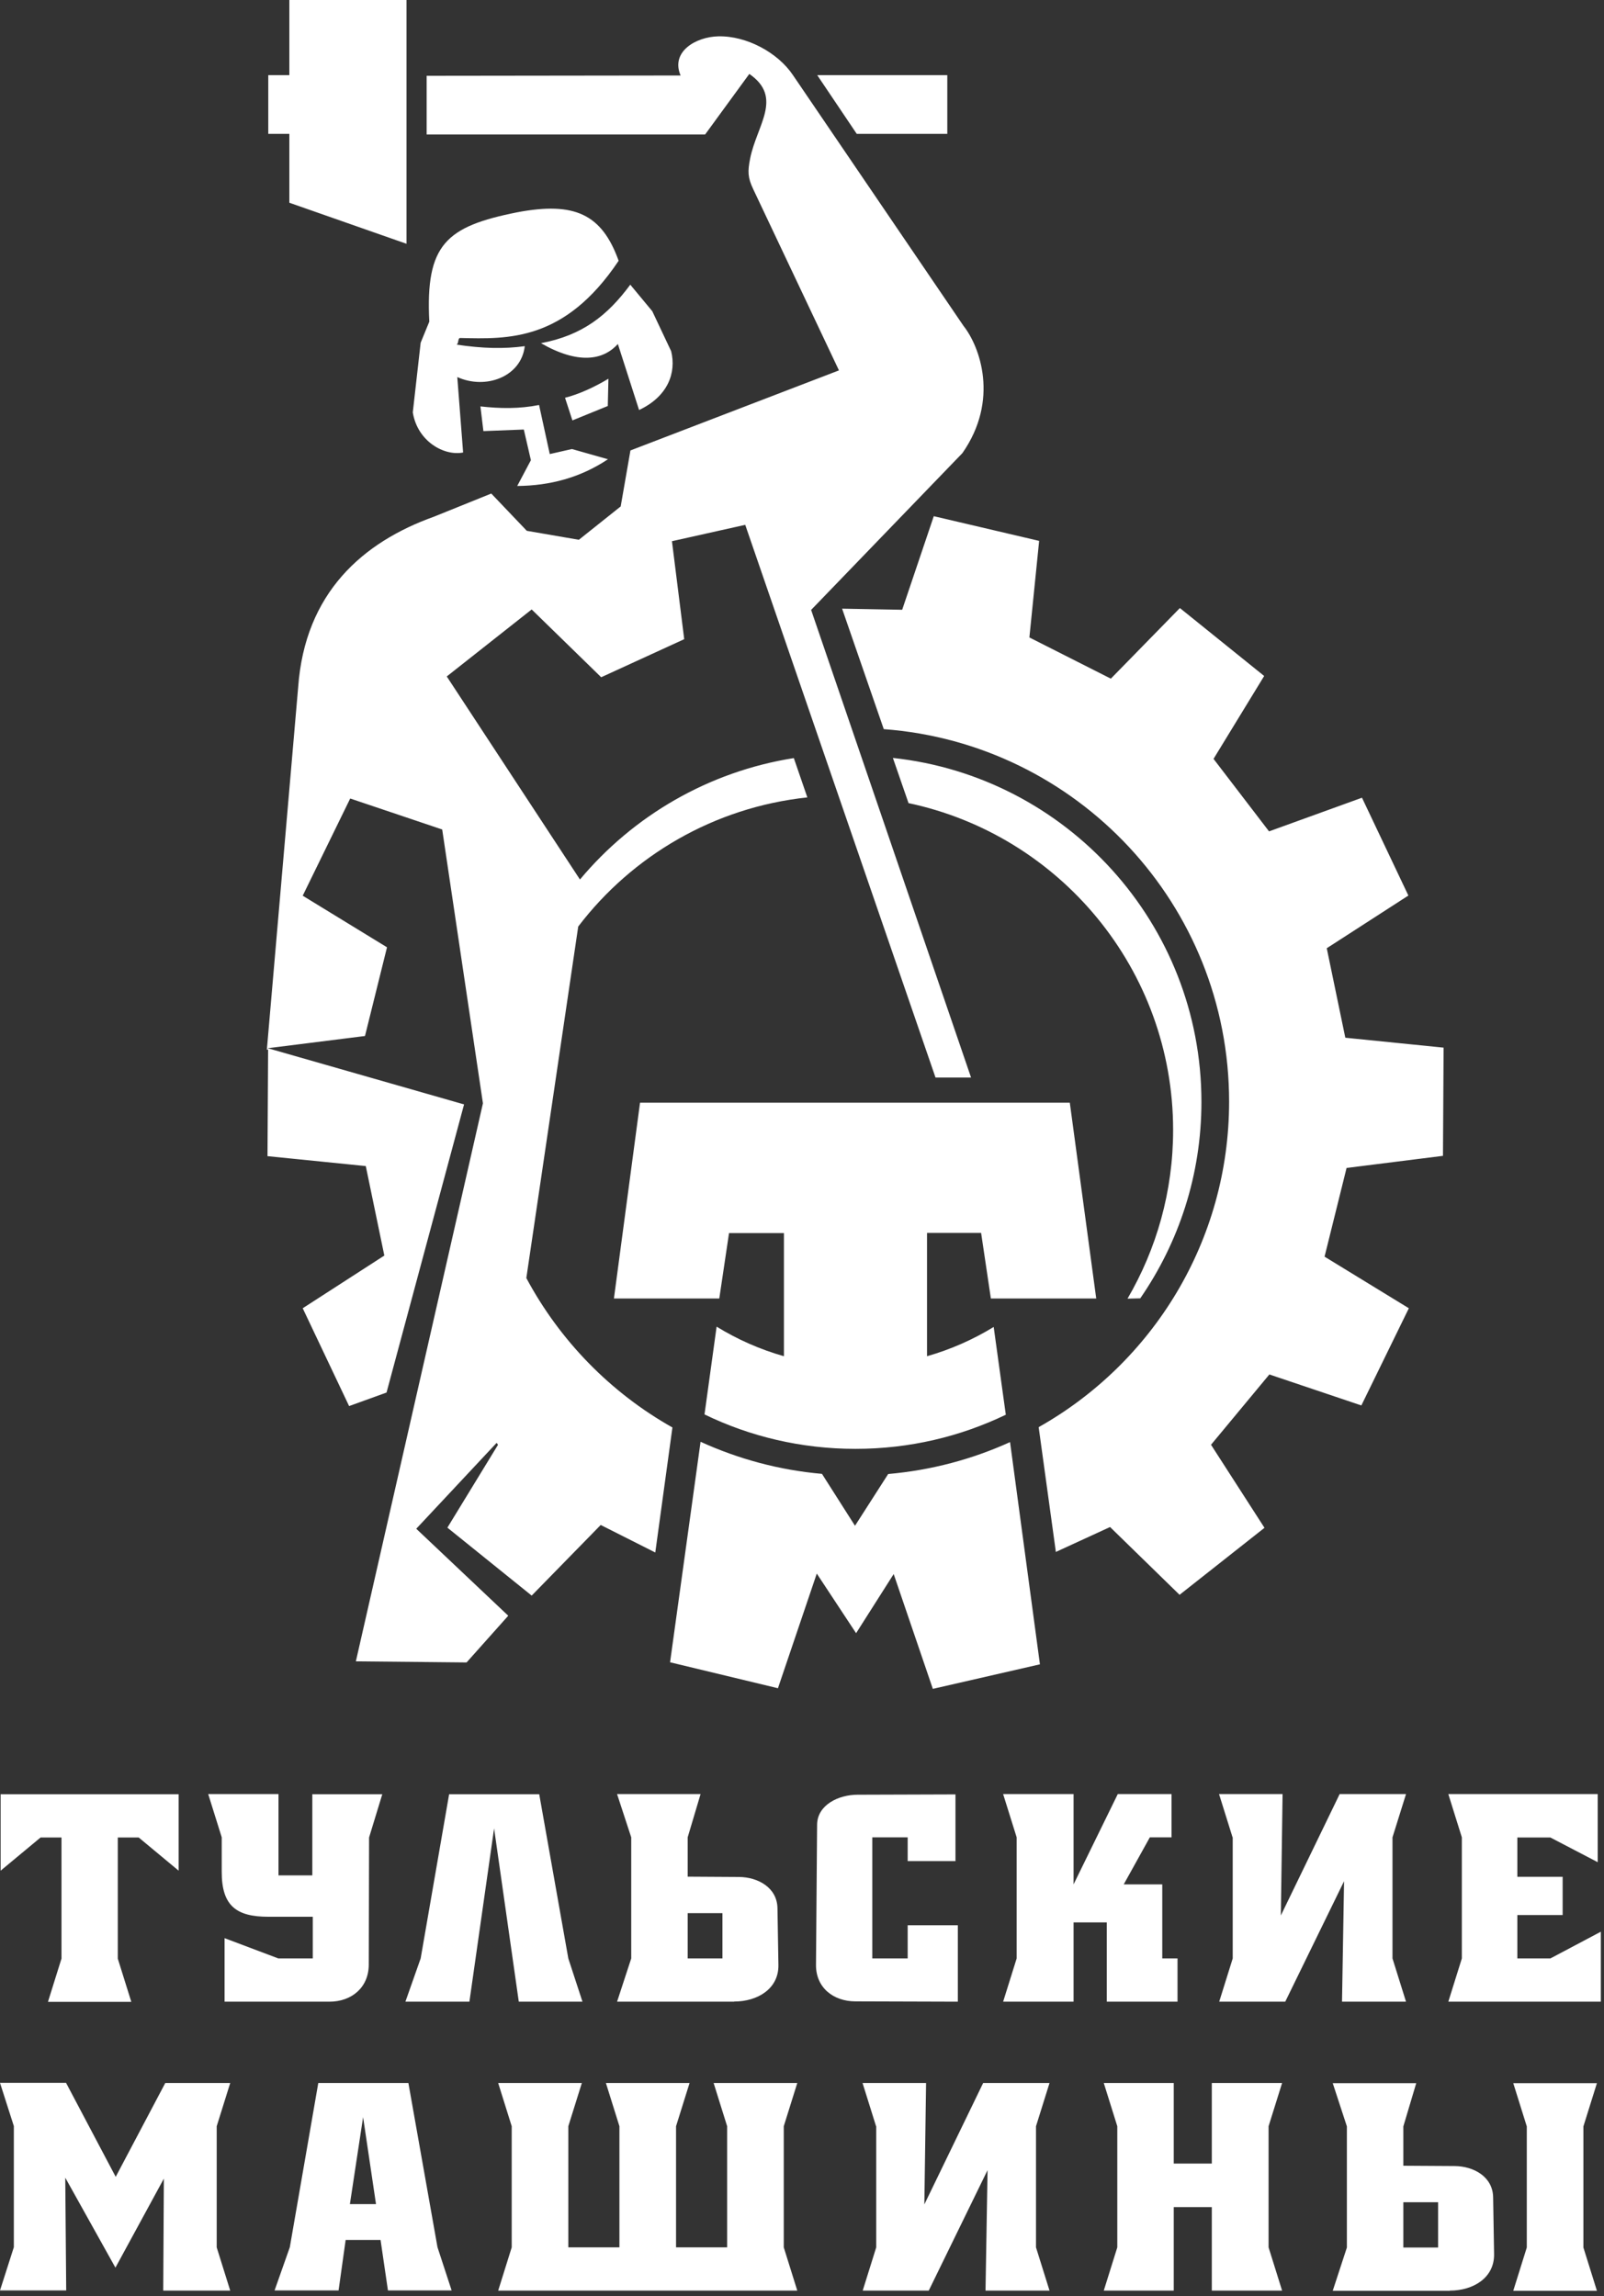 <?xml version="1.0" encoding="UTF-8"?> <svg xmlns="http://www.w3.org/2000/svg" width="102" height="146" viewBox="0 0 102 146" fill="none"><rect x="0" y="0" width="102" height="146" fill="#333333" stroke="none"/><path d="M101.55 132.45L100.69 135.2V142.9L101.55 145.65H96.23L97.09 142.9V135.2L96.23 132.45H101.55ZM101.6 114.08V118.4L98.59 116.83H96.49V119.33H99.37V121.76H96.49V124.52H98.59L101.8 122.82V127.27H92.1L92.96 124.52V116.82L92.1 114.07H101.59L101.6 114.08ZM17.69 119.24H19.86V114.08H24.31L23.47 116.83L23.45 124.91C23.45 126.36 22.37 127.27 20.94 127.27H14.28V123.23L17.7 124.52H19.89V121.87H17.07C15.04 121.87 14.09 121.19 14.1 118.99V116.82L13.24 114.07H17.71V119.23L17.69 119.24ZM11.36 118.94L8.82 116.83H7.49V124.53L8.35 127.28H3.05L3.91 124.53V116.83H2.58L0.04 118.94V114.08H11.36V118.94ZM34.29 114.08L36.14 124.52L37.04 127.27H32.99L31.42 116.25L29.85 127.27H25.78L26.75 124.52L28.56 114.08H34.3H34.29ZM46.69 127.26C48.17 127.26 49.53 126.45 49.5 124.93L49.44 121.33C49.42 120.02 48.21 119.35 46.99 119.34L43.73 119.32V116.82L44.55 114.07H39.24L40.14 116.82V124.52L39.24 127.27H46.68L46.69 127.26ZM43.73 121.64H45.94V124.52H43.73V121.64ZM60.77 118.33H57.72V116.82H55.47V124.52H57.72V122.41H60.91V127.27L54.4 127.25C52.99 127.25 51.87 126.37 51.89 124.91L51.96 116.02C51.97 114.75 53.34 114.11 54.53 114.11L60.76 114.09V118.35L60.77 118.33ZM74.49 116.82H73.12L71.46 119.81H73.91V124.52H74.88V127.27H70.38V122.23H68.27V127.27H63.79L64.65 124.52V116.82L63.79 114.07H68.27V119.81L71.08 114.07H74.5V116.82H74.49ZM78.39 116.82V124.52L77.53 127.27H81.73L85.47 119.61L85.34 127.27H89.41L88.55 124.52V116.82L89.41 114.07H85.19L81.45 121.79L81.56 114.07H77.52L78.38 116.82H78.39ZM92.2 145.64C93.68 145.64 95.04 144.83 95.01 143.31L94.95 139.71C94.93 138.4 93.72 137.73 92.5 137.72L89.24 137.7V135.2L90.06 132.45H84.75L85.65 135.2V142.9L84.75 145.65H92.19L92.2 145.64ZM89.24 140.02H91.45V142.9H89.24V140.02ZM7.35 138.42L10.51 132.44H14.64L13.78 135.19V142.89L14.64 145.64H10.38L10.42 138.52L7.34 144.18L4.15 138.46L4.21 145.63H0L0.88 142.88V135.18L0 132.43H4.2L7.36 138.41L7.35 138.42ZM25.97 132.44L27.82 142.88L28.72 145.63H24.67L24.2 142.42H21.98L21.53 145.63H17.46L18.43 142.88L20.24 132.44H25.98H25.97ZM22.25 140.14H23.91L23.09 134.61L22.25 140.14ZM37 132.44L36.14 135.19V142.89H39.39V135.19L38.53 132.44H43.85L42.99 135.19V142.89H46.24V135.19L45.38 132.44H50.7L49.84 135.19V142.89L50.7 145.64H31.68L32.54 142.89V135.19L31.68 132.44H37ZM55.72 135.19V142.89L54.86 145.64H59.06L62.8 137.98L62.67 145.64H66.74L65.88 142.89V135.19L66.74 132.44H62.52L58.78 140.16L58.89 132.44H54.85L55.71 135.19H55.72ZM74.64 132.44V137.56H77.06V132.44H81.53L80.67 135.19V142.89L81.53 145.64H77.06V140.33H74.64V145.64H70.19L71.05 142.89V135.19L70.19 132.44H74.64Z" fill="white"></path><path fill-rule="evenodd" clip-rule="evenodd" d="M25.85 0H18.4V4.78H17.06V8.51H18.4V12.89L25.85 15.5V0ZM60.24 4.78H51.97L54.48 8.51H60.24V4.78ZM39.04 82.56H45.74L46.36 78.4H49.85V86.23C48.33 85.8 46.89 85.16 45.57 84.35L44.8 89.93C47.7 91.34 50.96 92.12 54.4 92.12C57.84 92.12 61.07 91.34 63.96 89.95L63.19 84.37C61.88 85.17 60.46 85.8 58.95 86.23V78.39H62.39L63.01 82.56H69.71L68.03 70.11H40.7L39.04 82.56ZM52.27 93.71L54.37 97.01L56.48 93.72C59.22 93.48 61.83 92.78 64.23 91.69L66.13 105.82L59.32 107.38L56.83 100.08L54.44 103.84L51.94 100.05L49.47 107.34L42.61 105.69L44.55 91.67C46.94 92.76 49.54 93.47 52.27 93.71ZM67.13 98.68L70.59 97.09L75.01 101.4L80.41 97.14L77.01 91.86L80.72 87.39L86.57 89.36L89.59 83.18L84.23 79.9L85.63 74.26L91.76 73.49L91.8 66.61L85.55 65.98L84.37 60.29L89.56 56.94L86.61 50.72L80.7 52.86L77.17 48.25L80.39 42.98L75.03 38.66L70.64 43.15L65.46 40.53L66.08 34.39L59.38 32.82L57.37 38.77L53.55 38.7L56.2 46.36C68.48 47.27 78.16 57.52 78.16 70.04C78.16 78.92 73.28 86.67 66.05 90.74L67.14 98.65L67.13 98.68ZM57.76 51.06C67.38 53.09 74.6 61.63 74.6 71.85C74.6 75.76 73.54 79.42 71.7 82.57L72.51 82.55C74.96 79 76.4 74.7 76.4 70.06C76.4 58.72 67.81 49.38 56.78 48.19L57.77 51.05L57.76 51.06ZM17.05 66.63L17.01 73.51L23.26 74.14L24.44 79.83L19.25 83.18L22.2 89.4L24.58 88.54L29.51 70.22L17.04 66.65V66.74H16.97L18.96 43.7C19.39 37.69 23.07 34.47 27.6 32.85L31.24 31.38L33.5 33.75L36.81 34.32L39.47 32.2L40.09 28.64L53.35 23.55L47.89 12.01C47.55 11.29 47.54 10.9 47.7 10.09C48.12 7.96 49.82 6.2 47.65 4.7L44.84 8.55H27.13V4.82L43.28 4.8C42.63 3.28 44.26 2.34 45.68 2.31C47.47 2.27 49.46 3.34 50.42 4.77L61.27 20.72C62.31 22.03 63.56 25.43 61.2 28.81L51.58 38.78L61.75 68.51H59.49L47.39 33.37L42.73 34.41L43.51 40.64L38.23 43.06L33.81 38.75L28.41 43.01L36.88 55.92C40.26 51.88 45.04 49.06 50.48 48.2L51.34 50.7C45.41 51.33 40.2 54.41 36.77 58.91L33.47 81.26C35.6 85.24 38.83 88.55 42.76 90.76L41.67 98.71L38.2 96.96L33.81 101.45L28.45 97.13L31.67 91.86L31.58 91.74L26.47 97.2L32.32 102.73L29.67 105.7L22.63 105.63L30.71 70.15L28.12 52.74L22.27 50.77L19.25 56.95L24.61 60.23L23.21 65.87L17.08 66.64L17.05 66.63ZM41.49 19.81L42.68 22.33C43.01 23.68 42.5 25.19 40.64 26.07L39.29 21.87C38.35 22.92 36.75 23.17 34.4 21.82C37.04 21.32 38.63 20.06 40.08 18.1L41.49 19.8V19.81ZM29.08 23.98L29.45 28.77C28.26 29.01 26.55 28.08 26.25 26.22L26.75 21.79L27.3 20.45C27.05 15.54 28.37 14.4 32.88 13.5C36.56 12.8 38.28 13.63 39.34 16.58C35.9 21.72 32.29 21.56 29.26 21.49C29.1 21.49 29.18 21.89 29.02 21.91C30.69 22.16 32.05 22.19 33.37 22.01C33.15 23.95 30.89 24.8 29.07 23.97L29.08 23.98ZM38.65 25.8L38.69 24.08C37.81 24.61 36.81 25.07 35.93 25.29L36.4 26.73L38.66 25.81L38.65 25.8ZM33.31 27.31L30.74 27.41L30.55 25.84C31.81 25.98 33.02 26 34.28 25.75L34.96 28.87L36.37 28.55L38.66 29.2C36.9 30.37 34.98 30.88 32.89 30.9L33.76 29.26L33.31 27.31Z" fill="white"></path></svg> 